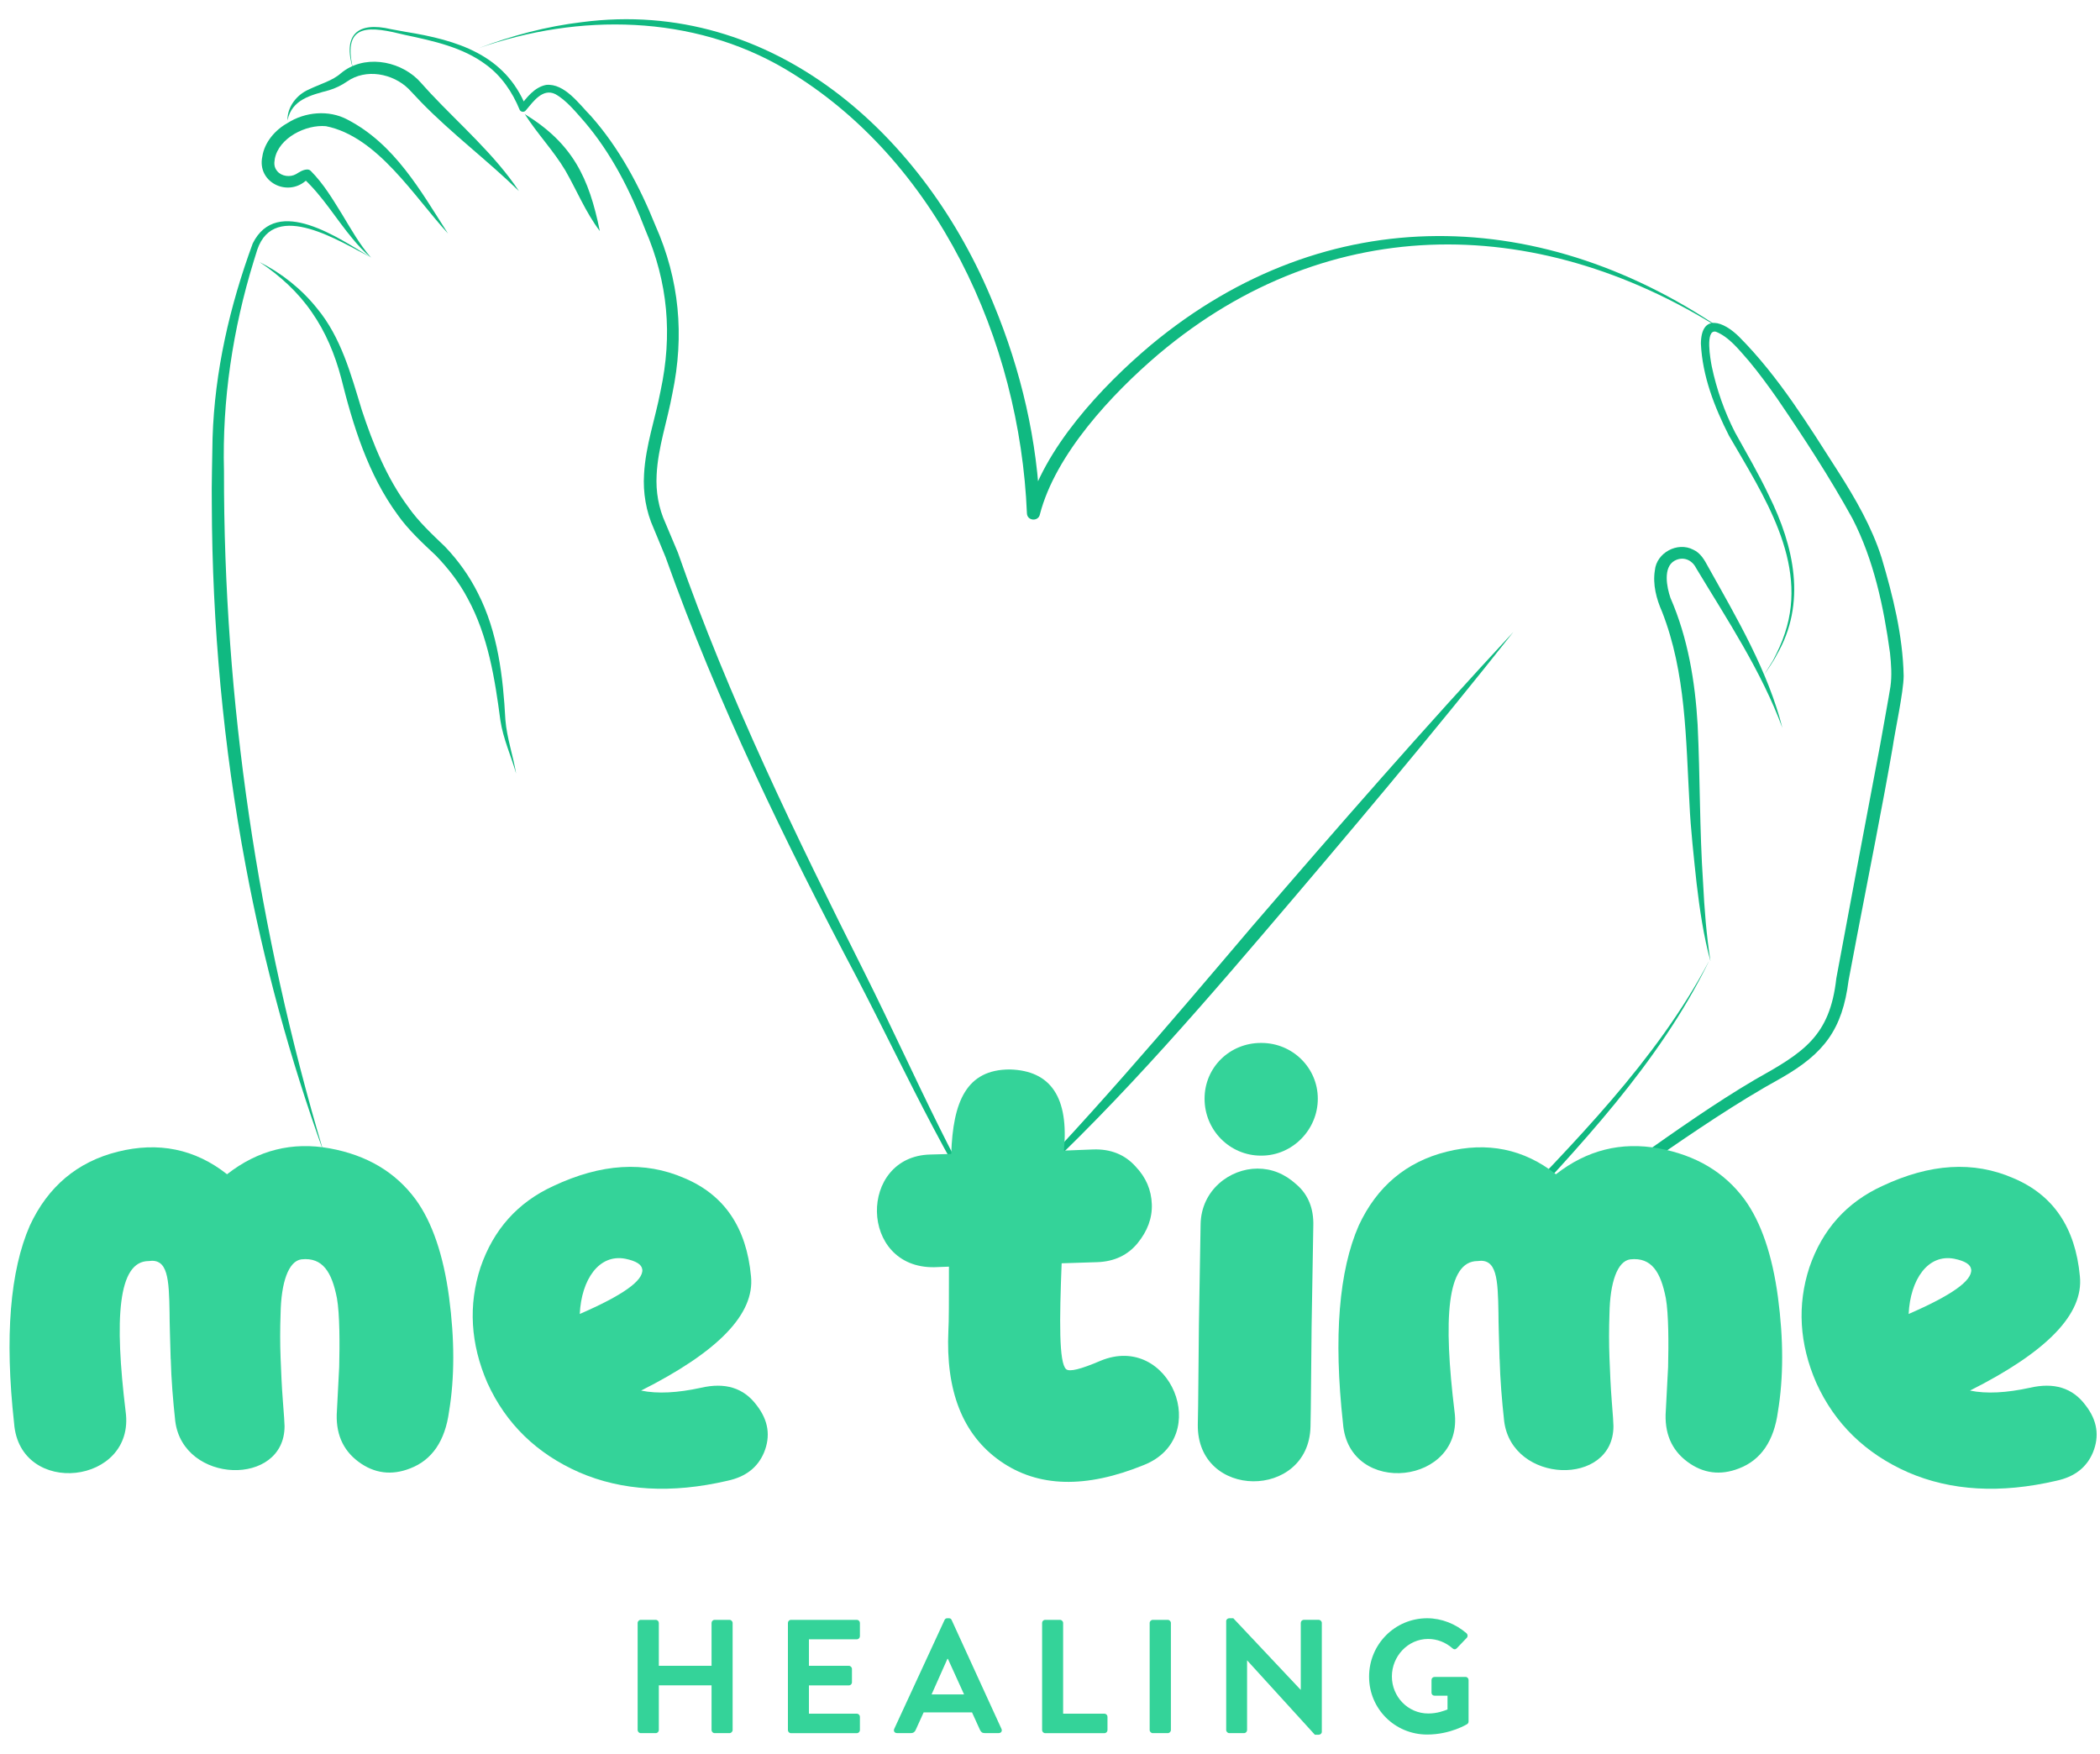 <svg width="91" height="76" viewBox="0 0 91 76" fill="none" xmlns="http://www.w3.org/2000/svg">
<path d="M27.631 70.325C27.631 70.254 27.694 70.191 27.763 70.191H28.415C28.492 70.191 28.549 70.254 28.549 70.325V72.182H30.834V70.325C30.834 70.254 30.89 70.191 30.968 70.191H31.613C31.683 70.191 31.747 70.254 31.747 70.325V74.965C31.747 75.035 31.683 75.099 31.613 75.099H30.968C30.892 75.099 30.834 75.035 30.834 74.965V73.029H28.549V74.965C28.549 75.035 28.494 75.099 28.415 75.099H27.763C27.693 75.099 27.631 75.035 27.631 74.965V70.325Z" fill="#34D399"/>
<path d="M34.143 70.325C34.143 70.254 34.199 70.191 34.275 70.191H37.129C37.205 70.191 37.263 70.254 37.263 70.325V70.899C37.263 70.969 37.207 71.033 37.129 71.033H35.054V72.182H36.785C36.855 72.182 36.918 72.245 36.918 72.316V72.897C36.918 72.974 36.855 73.031 36.785 73.031H35.054V74.257H37.129C37.205 74.257 37.263 74.32 37.263 74.391V74.966C37.263 75.037 37.207 75.1 37.129 75.1H34.275C34.199 75.1 34.143 75.037 34.143 74.966V70.326V70.325Z" fill="#34D399"/>
<path d="M38.75 74.915L40.93 70.197C40.951 70.155 40.986 70.121 41.049 70.121H41.119C41.19 70.121 41.217 70.155 41.238 70.197L43.397 74.915C43.439 75.007 43.384 75.097 43.278 75.097H42.668C42.563 75.097 42.514 75.055 42.465 74.957L42.121 74.2H40.025L39.681 74.957C39.653 75.028 39.59 75.097 39.478 75.097H38.868C38.763 75.097 38.708 75.005 38.75 74.915ZM41.777 73.422L41.076 71.88H41.055L40.368 73.422H41.777Z" fill="#34D399"/>
<path d="M45.157 70.325C45.157 70.254 45.212 70.191 45.291 70.191H45.935C46.006 70.191 46.069 70.254 46.069 70.325V74.257H47.857C47.934 74.257 47.991 74.32 47.991 74.391V74.966C47.991 75.037 47.935 75.1 47.857 75.1H45.292C45.215 75.1 45.158 75.037 45.158 74.966V70.326L45.157 70.325Z" fill="#34D399"/>
<path d="M49.819 70.325C49.819 70.254 49.882 70.191 49.953 70.191H50.605C50.676 70.191 50.739 70.254 50.739 70.325V74.965C50.739 75.035 50.676 75.099 50.605 75.099H49.953C49.882 75.099 49.819 75.035 49.819 74.965V70.325Z" fill="#34D399"/>
<path d="M53.134 70.247C53.134 70.176 53.197 70.121 53.267 70.121H53.443L56.36 73.219H56.367V70.323C56.367 70.253 56.423 70.19 56.501 70.19H57.145C57.216 70.19 57.279 70.253 57.279 70.323V75.041C57.279 75.112 57.216 75.168 57.145 75.168H56.977L54.047 71.951H54.04V74.965C54.04 75.035 53.984 75.099 53.906 75.099H53.269C53.198 75.099 53.135 75.035 53.135 74.965V70.247H53.134Z" fill="#34D399"/>
<path d="M61.841 70.121C62.472 70.121 63.075 70.365 63.551 70.773C63.607 70.828 63.614 70.912 63.559 70.97L63.124 71.425C63.069 71.48 63.006 71.48 62.943 71.425C62.641 71.159 62.269 71.018 61.885 71.018C61.009 71.018 60.315 71.767 60.315 72.643C60.315 73.519 61.009 74.248 61.892 74.248C62.284 74.248 62.586 74.129 62.726 74.072V73.477H62.166C62.089 73.477 62.032 73.422 62.032 73.351V72.798C62.032 72.722 62.088 72.664 62.166 72.664H63.512C63.583 72.664 63.638 72.728 63.638 72.798V74.592C63.638 74.648 63.61 74.684 63.583 74.705C63.583 74.705 62.86 75.16 61.844 75.16C60.45 75.16 59.327 74.053 59.327 72.651C59.327 71.249 60.448 70.121 61.844 70.121H61.841Z" fill="#34D399"/>
<path d="M16.075 11.157C14.762 10.486 11.901 8.631 11.15 10.815C11.12 10.912 11.023 11.22 10.992 11.324C10.089 14.254 9.623 17.339 9.706 20.407C9.689 30.379 11.168 40.34 14.015 49.896C12.56 45.862 11.429 41.71 10.642 37.492C9.676 32.34 9.193 27.077 9.178 21.836C9.163 21.002 9.201 19.816 9.211 18.974C9.303 16.086 9.955 13.259 10.951 10.55C12 8.433 14.726 10.346 16.075 11.16V11.157Z" fill="#10B981"/>
<path d="M22.366 33.521C22.147 32.752 21.804 32.016 21.683 31.215C21.445 29.403 21.149 27.546 20.267 25.933C19.908 25.248 19.43 24.637 18.895 24.079C18.321 23.541 17.686 22.954 17.235 22.312C15.947 20.557 15.298 18.44 14.781 16.368C14.514 15.363 14.113 14.388 13.513 13.531C12.923 12.669 12.135 11.945 11.249 11.357C12.2 11.835 13.062 12.516 13.739 13.363C14.784 14.622 15.211 16.232 15.677 17.763C16.164 19.241 16.765 20.726 17.695 21.973C18.125 22.595 18.745 23.17 19.29 23.693C19.857 24.288 20.342 24.964 20.709 25.701C21.574 27.388 21.801 29.328 21.9 31.188C21.963 31.978 22.234 32.736 22.365 33.518L22.366 33.521Z" fill="#10B981"/>
<path d="M65.578 27.385C62.107 31.777 58.342 36.245 54.696 40.513C51.051 44.783 47.175 49.184 42.921 52.844C46.919 48.796 50.585 44.473 54.264 40.138C57.928 35.883 61.763 31.487 65.578 27.385Z" fill="#10B981"/>
<path d="M74.901 14.467C66.898 9.258 57.661 9.061 50.205 15.345C48.187 17.061 45.733 19.686 45.063 22.285C45.002 22.61 44.512 22.581 44.5 22.242C44.192 14.765 40.623 6.907 34.03 2.994C30.011 0.624 25.085 0.569 20.746 2.086C22.184 1.542 23.684 1.141 25.218 0.959C33.507 -0.125 40.1 5.895 43.054 13.172C44.243 16.039 44.967 19.11 45.068 22.227L44.504 22.183C45.196 19.453 47.762 16.723 49.875 14.947C57.515 8.598 66.931 8.873 74.903 14.467H74.901Z" fill="#10B981"/>
<path d="M15.292 2.971C14.849 1.517 15.48 0.917 16.954 1.266L17.579 1.38C19.797 1.738 21.884 2.358 22.8 4.635L22.533 4.599C22.826 4.227 23.152 3.781 23.666 3.679C24.472 3.602 25.105 4.523 25.607 5.028C26.834 6.415 27.715 8.068 28.403 9.775C29.443 12.122 29.662 14.535 29.138 17.043C28.922 18.23 28.511 19.384 28.454 20.578C28.414 21.305 28.538 22.016 28.842 22.679L29.019 23.099L29.374 23.941C31.575 30.249 34.502 36.247 37.498 42.216C39.668 46.563 41.525 51.071 44.27 55.101C41.363 51.193 39.384 46.694 37.148 42.395C34.029 36.493 31.085 30.448 28.843 24.145L28.496 23.305L28.322 22.886C27.996 22.162 27.858 21.34 27.909 20.55C27.975 19.307 28.396 18.14 28.624 16.942C29.147 14.503 28.947 12.242 27.96 9.949C27.32 8.271 26.493 6.644 25.323 5.273C24.949 4.852 24.546 4.345 24.062 4.077C23.515 3.81 23.105 4.406 22.784 4.785C22.715 4.878 22.56 4.857 22.516 4.752C22.205 3.992 21.73 3.29 21.06 2.803C20.059 2.049 18.77 1.772 17.556 1.514C16.099 1.156 14.806 0.922 15.296 2.971H15.292Z" fill="#10B981"/>
<path d="M77.244 31.559C76.327 29.077 74.856 26.869 73.498 24.616C73.319 24.254 72.933 24.097 72.566 24.296C72.054 24.581 72.228 25.451 72.387 25.909C73.142 27.639 73.456 29.538 73.564 31.404C73.675 33.697 73.645 35.96 73.8 38.25C73.857 39.389 73.944 40.523 74.12 41.653C73.818 40.549 73.654 39.41 73.519 38.274C73.409 37.249 73.256 35.864 73.212 34.854C73.053 32.011 73.059 29.159 72.024 26.51C71.776 25.951 71.612 25.325 71.711 24.713C71.783 23.95 72.692 23.462 73.373 23.818C73.69 23.958 73.864 24.27 74.019 24.559C75.268 26.794 76.605 29.057 77.242 31.559H77.244Z" fill="#10B981"/>
<path d="M74.046 41.668C71.874 46.108 68.404 49.72 65.072 53.298L65.035 53.029L65.937 53.576L65.752 53.571C69.327 51.556 72.503 48.87 76.051 46.78C78.138 45.611 79.295 44.917 79.574 42.391C80.109 39.489 80.922 35.194 81.472 32.283C81.537 31.912 81.867 30.097 81.918 29.759C81.987 29.277 81.951 28.782 81.9 28.291C81.627 26.299 81.2 24.268 80.271 22.465C79.289 20.685 78.156 18.945 77.012 17.27C76.62 16.712 76.218 16.162 75.785 15.642C75.369 15.174 74.94 14.606 74.353 14.373C73.878 14.262 74.123 15.608 74.177 15.878C74.383 16.864 74.725 17.838 75.185 18.736C75.681 19.632 76.207 20.527 76.646 21.457C77.743 23.666 78.299 26.141 76.982 28.393C76.858 28.65 76.589 29.02 76.431 29.262C76.516 29.125 76.754 28.74 76.837 28.606C77.032 28.226 77.214 27.846 77.347 27.433C78.372 24.359 76.401 21.441 74.921 18.876C74.291 17.635 73.771 16.299 73.705 14.89C73.722 13.561 74.689 13.916 75.378 14.61C77.085 16.332 78.362 18.419 79.661 20.446C80.401 21.606 81.117 22.847 81.534 24.162C82.029 25.827 82.455 27.538 82.492 29.287C82.486 29.996 82.12 31.655 82.016 32.378C81.613 34.732 80.942 38.087 80.488 40.465L80.105 42.484C79.834 44.61 79.047 45.645 77.2 46.705C73.29 48.856 69.865 51.752 65.93 53.888C65.869 53.921 65.799 53.918 65.745 53.884L64.851 53.323C64.756 53.266 64.738 53.133 64.815 53.054C68.161 49.558 71.77 45.974 74.045 41.665L74.046 41.668Z" fill="#10B981"/>
<path d="M19.409 10.114C17.942 8.519 16.366 5.919 14.126 5.468C13.262 5.387 12.081 5.97 11.908 6.882C11.869 7.099 11.881 7.259 12.016 7.419C12.201 7.641 12.572 7.692 12.828 7.545C12.975 7.458 13.109 7.359 13.297 7.345C13.361 7.338 13.423 7.363 13.466 7.405C14.033 7.976 14.419 8.637 14.819 9.28C15.212 9.926 15.576 10.586 16.076 11.159C15.779 10.921 15.52 10.636 15.278 10.343C14.563 9.489 13.977 8.49 13.158 7.739L13.342 7.797C13.312 7.803 13.279 7.817 13.239 7.842C12.422 8.537 11.134 7.877 11.367 6.786C11.46 6.161 11.926 5.628 12.457 5.333C13.217 4.846 14.245 4.75 15.053 5.18C17.107 6.245 18.221 8.262 19.41 10.114H19.409Z" fill="#10B981"/>
<path d="M22.488 8.28C21.117 6.943 19.591 5.804 18.255 4.432C18.076 4.251 17.87 4.017 17.701 3.847C17.02 3.182 15.856 2.958 15.043 3.53C14.808 3.694 14.53 3.829 14.26 3.909C13.479 4.122 12.646 4.304 12.458 5.216C12.443 4.638 12.851 4.11 13.372 3.882C13.886 3.632 14.404 3.503 14.778 3.17C15.738 2.37 17.229 2.597 18.1 3.437C18.312 3.655 18.459 3.837 18.659 4.046C19.932 5.402 21.454 6.719 22.488 8.28Z" fill="#10B981"/>
<path d="M22.74 4.944C24.811 6.215 25.524 7.695 25.992 10.012C25.379 9.204 24.988 8.236 24.494 7.38C23.987 6.528 23.281 5.796 22.74 4.943V4.944Z" fill="#10B981"/>
<path d="M7.396 58.89C7.372 57.987 7.348 57.328 7.348 56.889C7.324 55.4 7.274 54.521 6.445 54.643C5.102 54.643 4.956 57.158 5.444 61.162C5.883 64.337 0.854 64.898 0.611 61.675C0.196 57.915 0.439 55.057 1.294 53.104C2.076 51.42 3.345 50.345 5.103 49.905C6.861 49.466 8.448 49.783 9.839 50.882C11.182 49.831 12.671 49.466 14.282 49.759C15.893 50.052 17.139 50.786 18.018 51.982C18.725 52.958 19.214 54.375 19.459 56.205C19.703 58.035 19.702 59.697 19.459 61.162C19.287 62.432 18.727 63.263 17.774 63.628C16.969 63.945 16.212 63.847 15.528 63.335C14.844 62.823 14.527 62.089 14.601 61.113L14.698 59.233C14.723 58.232 14.723 56.937 14.601 56.253C14.381 55.131 13.991 54.471 13.062 54.569C12.5 54.643 12.183 55.57 12.159 56.913C12.135 57.573 12.135 58.231 12.159 58.842C12.183 59.454 12.209 60.088 12.257 60.698C12.305 61.308 12.331 61.675 12.331 61.796C12.331 64.433 7.936 64.312 7.594 61.577C7.497 60.674 7.423 59.795 7.399 58.892L7.396 58.89Z" fill="#34D399"/>
<path d="M30.372 60.135C31.422 59.891 32.227 60.135 32.789 60.892C33.302 61.551 33.399 62.235 33.106 62.943C32.837 63.578 32.325 63.993 31.52 64.164C29.102 64.726 26.953 64.603 25.098 63.798C23.266 62.992 21.924 61.699 21.117 59.915C20.386 58.231 20.287 56.546 20.824 54.91C21.386 53.274 22.435 52.102 23.974 51.394C26.049 50.417 27.928 50.296 29.662 51.052C31.396 51.783 32.347 53.2 32.543 55.299C32.714 56.935 31.127 58.57 27.781 60.256C28.489 60.403 29.368 60.354 30.37 60.135H30.372ZM27.832 55.008C27.808 54.788 27.563 54.641 27.101 54.544C25.953 54.324 25.195 55.447 25.123 56.936C26.979 56.13 27.882 55.495 27.834 55.006L27.832 55.008Z" fill="#34D399"/>
<path d="M41.22 50.002C41.294 47.732 41.88 46.341 43.759 46.341C45.541 46.389 46.322 47.561 46.103 49.857L47.373 49.807C48.13 49.783 48.74 50.027 49.204 50.541C49.669 51.029 49.888 51.565 49.912 52.177C49.936 52.788 49.717 53.349 49.302 53.861C48.887 54.373 48.301 54.666 47.544 54.691L46.005 54.74C45.908 57.206 45.884 59.061 46.201 59.33C46.348 59.452 46.836 59.33 47.69 58.964C50.693 57.718 52.573 62.284 49.569 63.48C47.054 64.505 44.979 64.457 43.343 63.309C41.707 62.161 40.975 60.257 41.097 57.645C41.121 57.278 41.121 56.351 41.121 54.886L40.485 54.91C37.214 54.959 37.188 50.1 40.314 50.027L41.217 50.002H41.22Z" fill="#34D399"/>
<path d="M56.836 57.474C56.812 59.403 56.812 60.868 56.788 61.819C56.714 64.992 51.857 64.992 51.905 61.721C51.929 60.769 51.929 59.328 51.953 57.4L52.026 53.054C52.05 51.566 53.296 50.637 54.492 50.637C55.102 50.637 55.664 50.856 56.176 51.321C56.689 51.759 56.934 52.371 56.91 53.127L56.836 57.474ZM54.639 50.075C53.296 50.075 52.198 48.977 52.198 47.609C52.198 46.242 53.296 45.192 54.639 45.192H54.663C56.007 45.192 57.105 46.266 57.105 47.609C57.105 48.953 56.007 50.075 54.663 50.075H54.639Z" fill="#34D399"/>
<path d="M64.981 58.89C64.957 57.987 64.933 57.328 64.933 56.889C64.909 55.4 64.86 54.521 64.03 54.643C62.687 54.643 62.541 57.158 63.029 61.162C63.468 64.337 58.439 64.898 58.196 61.675C57.781 57.915 58.025 55.057 58.879 53.104C59.661 51.42 60.93 50.345 62.688 49.905C64.446 49.466 66.033 49.783 67.424 50.882C68.768 49.831 70.257 49.466 71.868 49.759C73.478 50.052 74.724 50.786 75.603 51.982C76.311 52.958 76.799 54.375 77.044 56.205C77.289 58.035 77.287 59.697 77.044 61.162C76.873 62.432 76.312 63.263 75.359 63.628C74.554 63.945 73.797 63.847 73.113 63.335C72.429 62.823 72.112 62.089 72.186 61.113L72.284 59.233C72.308 58.232 72.308 56.937 72.186 56.253C71.967 55.131 71.576 54.471 70.647 54.569C70.085 54.643 69.768 55.57 69.744 56.913C69.72 57.573 69.72 58.231 69.744 58.842C69.768 59.452 69.793 60.088 69.842 60.698C69.892 61.308 69.916 61.675 69.916 61.796C69.916 64.433 65.521 64.312 65.18 61.577C65.082 60.674 65.008 59.795 64.984 58.892L64.981 58.89Z" fill="#34D399"/>
<path d="M87.957 60.135C89.007 59.891 89.812 60.135 90.374 60.892C90.887 61.551 90.984 62.235 90.691 62.943C90.422 63.578 89.91 63.993 89.105 64.164C86.687 64.726 84.538 64.603 82.683 63.798C80.851 62.992 79.508 61.699 78.703 59.915C77.971 58.231 77.871 56.546 78.409 54.91C78.971 53.274 80.02 52.102 81.559 51.394C83.634 50.417 85.513 50.296 87.248 51.052C88.981 51.783 89.933 53.2 90.128 55.299C90.299 56.935 88.713 58.57 85.366 60.256C86.074 60.403 86.953 60.354 87.954 60.135H87.957ZM85.417 55.008C85.393 54.788 85.148 54.641 84.686 54.544C83.538 54.324 82.78 55.447 82.708 56.936C84.564 56.13 85.467 55.495 85.419 55.006L85.417 55.008Z" fill="#34D399"/>
</svg>
